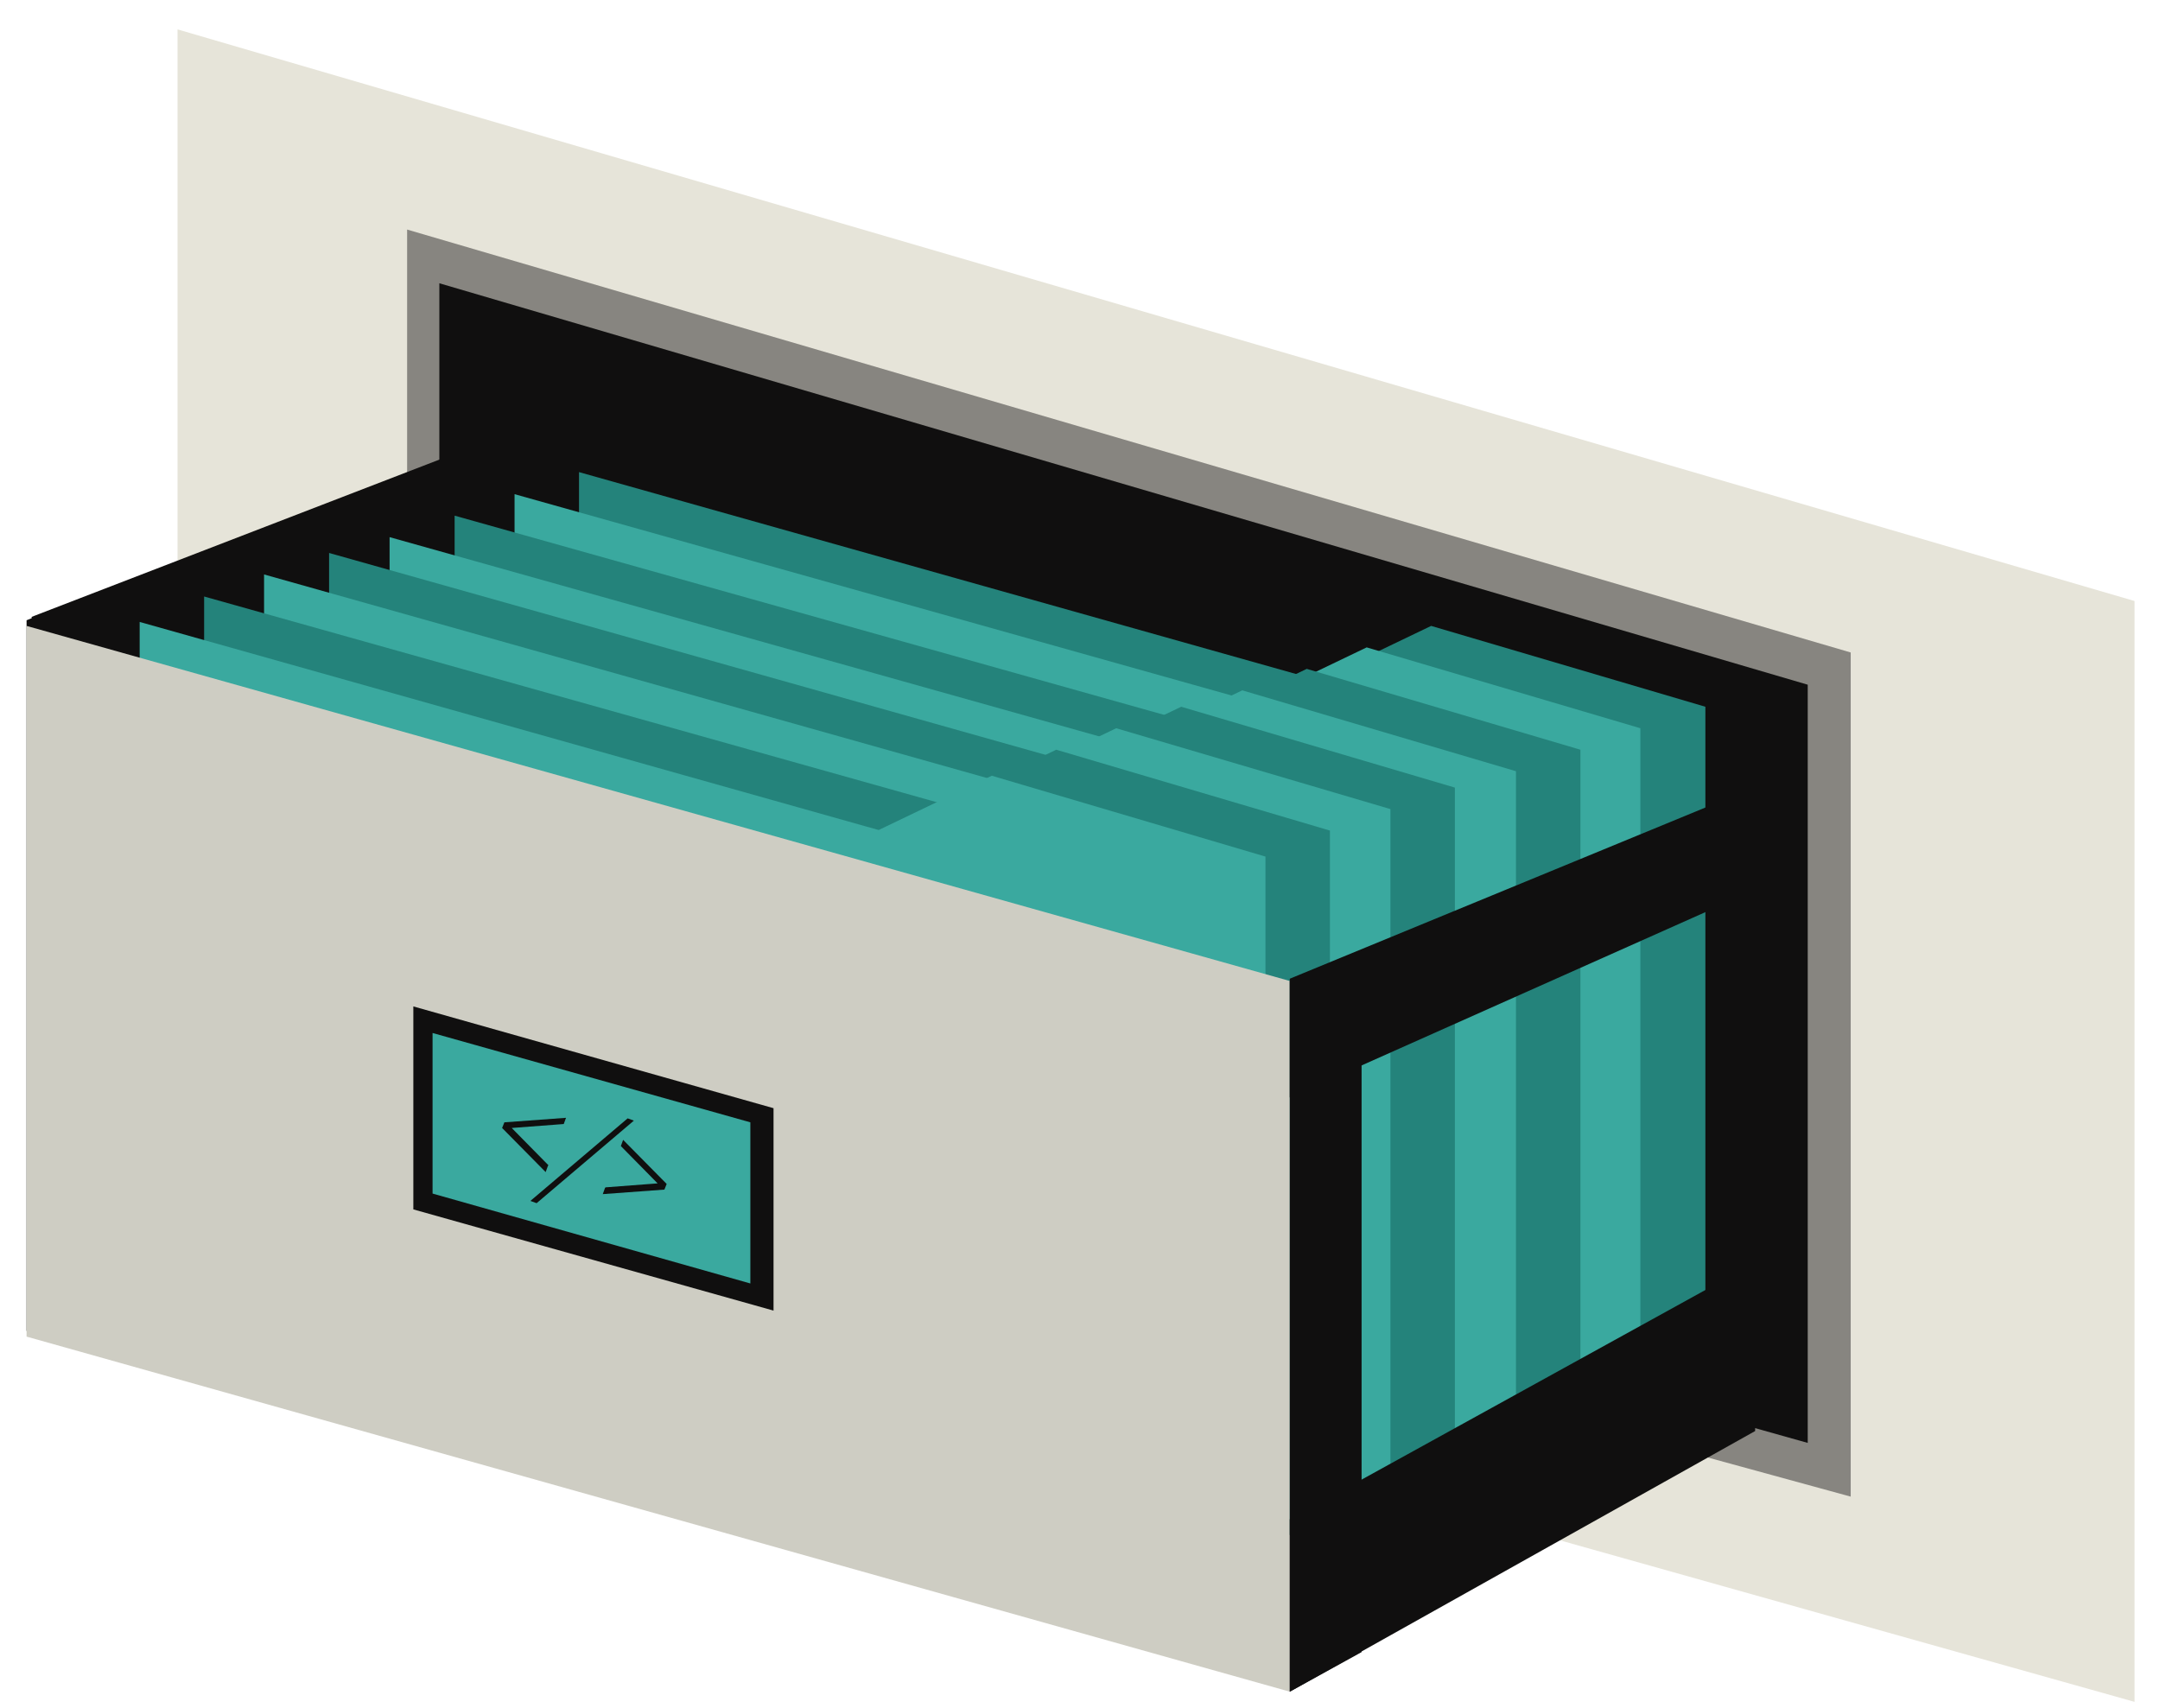 <?xml version="1.0" encoding="UTF-8"?>
<svg xmlns="http://www.w3.org/2000/svg" version="1.1" viewBox="0 0 382 302.1">
  <defs>
    <style>
      .cls-1 {
        fill: #e6e4d9;
      }

      .cls-2 {
        fill: #3aa99f;
      }

      .cls-3 {
        fill: #100f0f;
      }

      .cls-4 {
        fill: #24837b;
      }

      .cls-5 {
        fill: #878580;
      }

      .cls-6 {
        fill: #cecdc3;
      }
    </style>
  </defs>
  <!-- Generator: Adobe Illustrator 28.6.0, SVG Export Plug-In . SVG Version: 1.2.0 Build 709)  -->
  <g>
    <g id="Layer_1">
      <polygon class="cls-1" points="377.5 301 31.4 203.7 31.4 5.2 377.5 106.3 377.5 301"/>
      <polygon class="cls-5" points="327.3 264.7 72 194.8 72 40.6 327.3 115.4 327.3 264.7"/>
      <polygon class="cls-3" points="5.6 177.7 87.9 131.5 87 77.7 5.6 109.1 5.6 177.7"/>
      <polygon class="cls-3" points="319.7 255.2 77.7 187.2 77.7 50.1 319.7 121.1 319.7 255.2"/>
      <polygon class="cls-4" points="253.1 110.7 233.1 120.3 230.6 119.6 102.4 83.5 102.4 195.6 301.6 251.6 301.6 141.5 301.6 139.6 301.6 125 253.1 110.7"/>
      <polygon class="cls-2" points="241.7 114.5 221.7 124.1 219.2 123.4 91 87.4 91 199.4 290.1 255.4 290.1 145.3 290.1 143.4 290.1 128.8 241.7 114.5"/>
      <polygon class="cls-4" points="231.1 118.3 211.1 127.9 208.6 127.2 80.4 91.2 80.4 203.2 279.5 259.2 279.5 149.1 279.5 147.2 279.5 132.6 231.1 118.3"/>
      <polygon class="cls-2" points="219.7 122.1 199.6 131.7 197.1 131 68.9 95 68.9 207 268.1 263 268.1 152.9 268.1 151 268.1 136.4 219.7 122.1"/>
      <polygon class="cls-4" points="208.9 125 188.8 134.6 186.3 133.9 58.2 97.8 58.2 209.9 257.3 265.9 257.3 155.7 257.3 153.8 257.3 139.3 208.9 125"/>
      <polygon class="cls-2" points="197.4 128.8 177.4 138.4 174.9 137.7 46.7 101.6 46.7 213.7 245.9 269.7 245.9 159.6 245.9 157.7 245.9 143.1 197.4 128.8"/>
      <polygon class="cls-4" points="186.8 132.6 166.8 142.2 164.3 141.5 36.1 105.5 36.1 217.5 235.2 273.5 235.2 163.4 235.2 161.5 235.2 146.9 186.8 132.6"/>
      <polygon class="cls-2" points="175.4 137.2 155.4 146.8 152.9 146.1 24.7 110 24.7 222.1 223.8 278.1 223.8 168 223.8 166.1 223.8 151.5 175.4 137.2"/>
      <polygon class="cls-3" points="4.7 235.4 17.4 228.4 17.4 104.7 4.7 109.7 4.7 235.4"/>
      <polygon class="cls-6" points="228.1 299.2 4.7 236.4 4.7 110.7 228.1 173.5 228.1 299.2"/>
      <polygon class="cls-3" points="136.8 231.8 73.1 213.9 73.1 178 136.8 196 136.8 231.8"/>
      <polygon class="cls-2" points="132.7 227 76.5 211.1 76.5 182.7 132.7 198.5 132.7 227"/>
      <polygon class="cls-3" points="228.1 299.2 240.8 292.2 240.8 168.4 228.1 173.5 228.1 299.2"/>
      <polygon class="cls-3" points="228.1 299.2 310.4 253.1 310.4 223.3 228.1 268.7 228.1 299.2"/>
      <polygon class="cls-3" points="228.1 194.1 310.4 157.4 310.4 139.2 228.1 173.1 228.1 194.1"/>
      <g>
        <path class="cls-3" d="M96.9,206.2l-.4,1.1-7.7-7.8.4-1,10.9-.8-.4,1.1-9.2.7,6.5,6.6Z"/>
        <path class="cls-3" d="M93.8,212.4l17.2-14.6,1.1.4-17.2,14.6-1.1-.4Z"/>
        <path class="cls-3" d="M107.1,210l9.2-.7-6.5-6.6.4-1.1,7.7,7.8-.4,1-10.9.8.4-1.1Z"/>
      </g>
    </g>
  </g>
</svg>